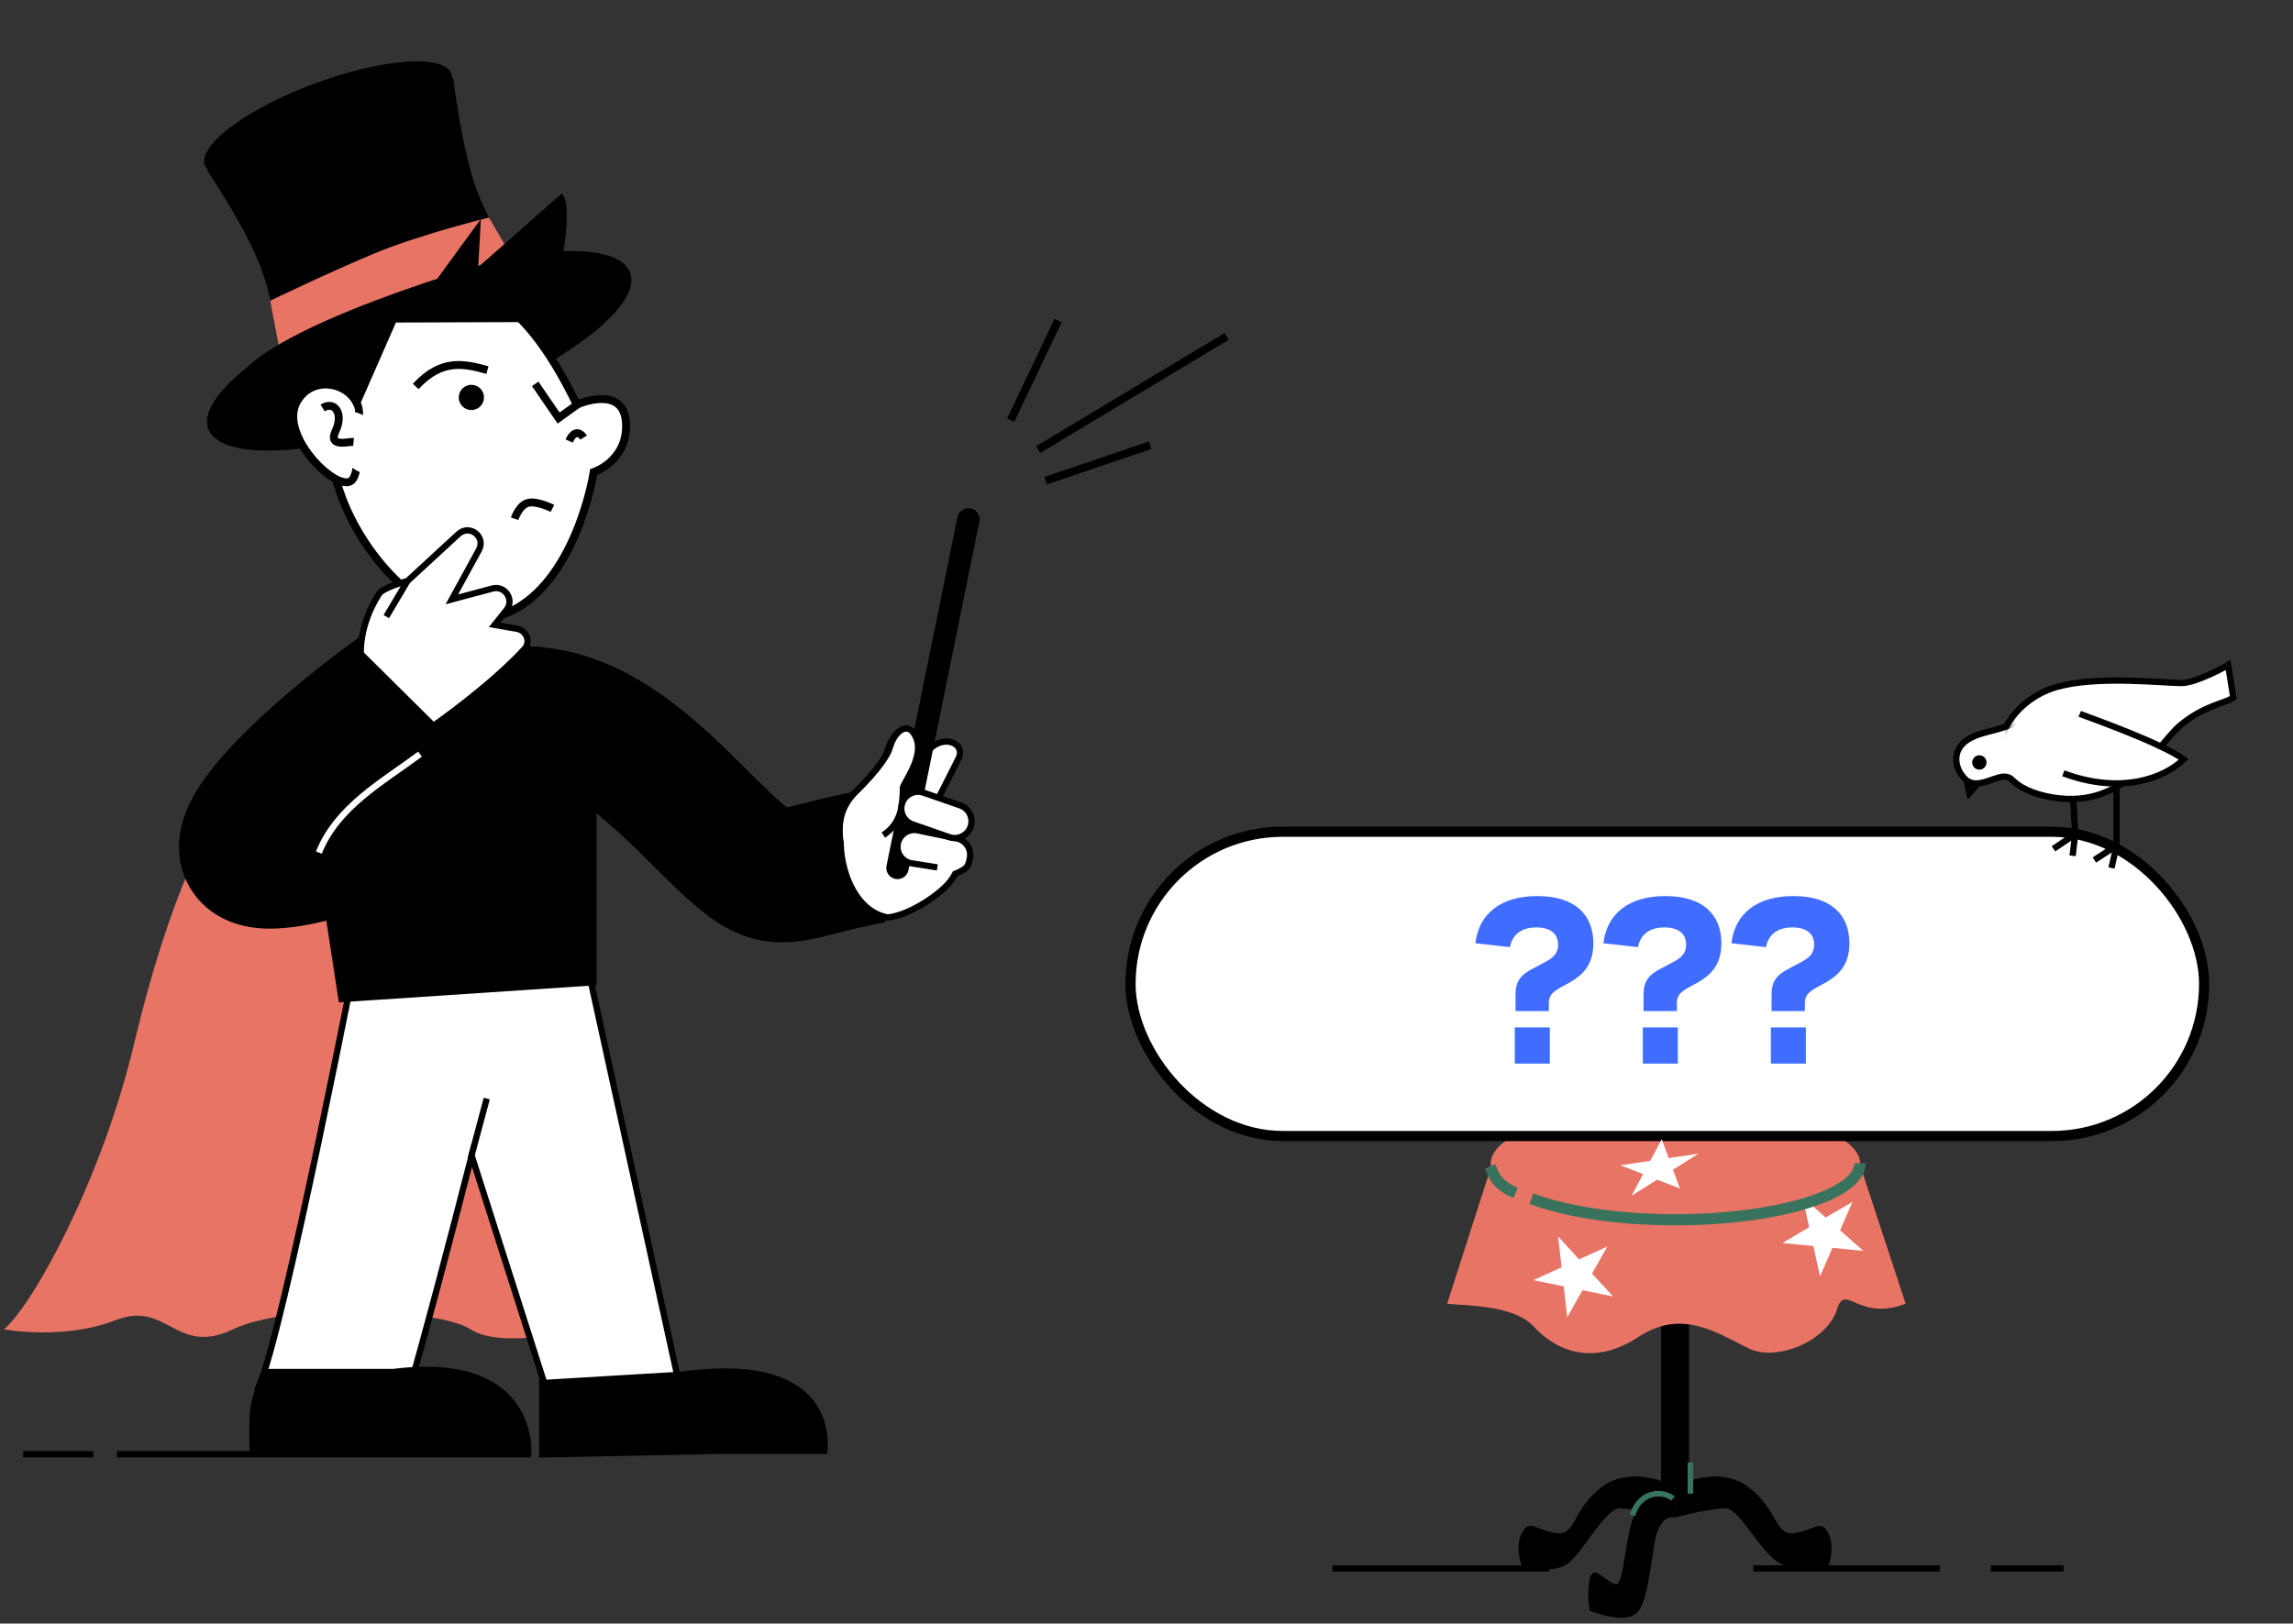 <svg width="377" height="267" viewBox="0 0 377 267" fill="none" xmlns="http://www.w3.org/2000/svg">
<rect x="0" y="0" width="377" height="267" fill="#333333" stroke="none"/>
<path fill-rule="evenodd" clip-rule="evenodd" d="M65.144 47.51C46.009 54.603 32.178 64.891 34.253 70.487C36.328 76.083 53.522 74.869 72.657 67.775C91.792 60.681 105.622 50.394 103.547 44.798C101.473 39.202 84.279 40.416 65.144 47.51ZM67.975 55.164C55.377 59.834 45.788 65.307 46.56 67.387C47.331 69.467 58.169 67.367 70.768 62.697C83.366 58.026 92.954 52.553 92.183 50.473C91.412 48.393 80.574 50.493 67.975 55.164Z" fill="black"/>
<path fill-rule="evenodd" clip-rule="evenodd" d="M87.483 47.931L46.952 62.956C46.952 62.956 46.597 60.101 45.934 56.364C47.743 55.181 50.646 53.661 53.764 52.197C57.509 50.44 61.486 48.799 64.099 47.963L63.714 46.76C61.027 47.62 56.995 49.285 53.227 51.054C50.359 52.4 47.599 53.827 45.69 55.021C45 51.342 44.044 47.088 42.86 43.895C40.27 36.909 33.538 26.773 33.538 26.773L74.069 11.748C74.069 11.748 75.548 23.761 78.161 30.808C80.774 37.856 87.483 47.931 87.483 47.931ZM68.543 46.539C71.986 45.263 74.261 44.421 77.403 44.004L77.237 42.752C73.945 43.189 71.549 44.077 68.133 45.344L68.103 45.355L68.543 46.539Z" fill="black"/>
<ellipse cx="53.955" cy="19.656" rx="21.613" ry="6.321" transform="rotate(159.659 53.955 19.656)" fill="black"/>
<path d="M34.308 70.576C32.234 64.98 46.064 54.693 65.199 47.599C84.334 40.505 101.528 39.291 103.603 44.887C105.677 50.483 91.847 60.77 72.712 67.864C53.577 74.958 36.383 76.172 34.308 70.576Z" fill="black"/>
<path fill-rule="evenodd" clip-rule="evenodd" d="M47.026 63.045L87.556 48.019C87.556 48.019 80.966 38.265 78.429 31.422C75.892 24.578 74.531 12.886 74.531 12.886L34.001 27.911C34.001 27.911 40.613 37.725 43.128 44.509C45.643 51.293 47.026 63.045 47.026 63.045ZM68.606 46.626C72.049 45.35 74.325 44.508 77.467 44.091L77.3 42.839C74.009 43.276 71.613 44.164 68.197 45.431L68.167 45.442L68.606 46.626Z" fill="black"/>
<path d="M87.547 48.019L47.016 63.045L44.424 49.449C44.424 49.449 54.191 44.738 61.66 41.635C69.13 38.533 80.391 35.775 80.391 35.775L87.547 48.019Z" fill="#E87465"/>
<path d="M22.027 171.725C33.518 123.462 47.99 118.496 63.847 106.315L97.631 117.117L96.023 218.609C96.023 218.609 82.425 221.95 77.369 218.609C72.313 215.268 47.722 214.119 38.299 218.609C28.876 223.099 27.543 213.766 18.994 217.107C10.445 220.448 0.653 218.609 0.653 218.609C5.556 214.396 16.738 193.939 22.027 171.725Z" fill="#E87465"/>
<path fill-rule="evenodd" clip-rule="evenodd" d="M70.629 111.858C73.647 111.696 89.222 111.068 89.222 115.328C89.222 117.259 90.868 119.041 92.634 120.954C96.586 125.234 101.143 130.168 89.222 138.896C89.086 140.035 88.846 141.522 88.517 143.301L96.505 158.497L112.391 230.955H90.6L77.548 190.049C73.797 204.755 69.956 219.145 67.368 228.288C65.338 228.288 62.684 228.699 59.831 229.141C53.432 230.132 46.035 231.278 42.441 228.288C46.432 220.003 59.31 153.464 59.31 153.464L61.751 144.08C58.338 137.401 55.353 134.008 55.353 134.008C55.353 134.008 44.079 112.557 70.629 111.858Z" fill="white"/>
<path d="M70.629 111.858L70.642 112.374L70.656 112.373L70.629 111.858ZM92.634 120.954L93.013 120.604L92.634 120.954ZM89.222 138.896L88.917 138.48L88.737 138.613L88.71 138.835L89.222 138.896ZM88.517 143.301L88.01 143.207L87.978 143.383L88.061 143.541L88.517 143.301ZM96.505 158.497L97.009 158.386L96.994 158.318L96.962 158.257L96.505 158.497ZM112.391 230.955V231.471H113.033L112.895 230.845L112.391 230.955ZM90.6 230.955L90.109 231.112L90.224 231.471H90.6V230.955ZM77.548 190.049L78.039 189.892L77.492 188.178L77.048 189.921L77.548 190.049ZM67.368 228.288L67.368 228.804H67.758L67.864 228.429L67.368 228.288ZM59.831 229.141L59.91 229.651L59.831 229.141ZM42.441 228.288L41.976 228.064L41.801 228.427L42.111 228.685L42.441 228.288ZM59.31 153.464L58.811 153.334L58.807 153.349L58.804 153.365L59.31 153.464ZM61.751 144.08L62.251 144.21L62.3 144.02L62.211 143.845L61.751 144.08ZM55.353 134.008L54.896 134.248L54.925 134.302L54.965 134.348L55.353 134.008ZM89.738 115.328C89.738 114.617 89.406 114.03 88.893 113.566C88.391 113.112 87.7 112.76 86.915 112.48C85.343 111.919 83.248 111.599 81.1 111.421C76.793 111.062 72.115 111.262 70.601 111.343L70.656 112.373C72.16 112.293 76.78 112.097 81.014 112.449C83.138 112.626 85.125 112.937 86.568 113.452C87.29 113.709 87.84 114.006 88.201 114.332C88.552 114.649 88.706 114.974 88.706 115.328H89.738ZM93.013 120.604C92.123 119.64 91.299 118.746 90.692 117.857C90.086 116.97 89.738 116.145 89.738 115.328H88.706C88.706 116.443 89.181 117.474 89.84 118.439C90.497 119.402 91.379 120.355 92.255 121.304L93.013 120.604ZM89.527 139.313C95.52 134.925 97.553 131.365 97.396 128.231C97.318 126.677 96.702 125.297 95.875 124.051C95.051 122.809 93.996 121.668 93.013 120.604L92.255 121.304C93.249 122.38 94.245 123.461 95.015 124.621C95.781 125.776 96.3 126.978 96.365 128.283C96.495 130.869 94.845 134.14 88.917 138.48L89.527 139.313ZM89.025 143.395C89.354 141.611 89.597 140.112 89.734 138.958L88.71 138.835C88.576 139.958 88.338 141.433 88.01 143.207L89.025 143.395ZM96.962 158.257L88.974 143.061L88.061 143.541L96.049 158.737L96.962 158.257ZM112.895 230.845L97.009 158.386L96.001 158.607L111.887 231.066L112.895 230.845ZM90.6 231.471H112.391V230.439H90.6V231.471ZM77.056 190.205L90.109 231.112L91.092 230.799L78.039 189.892L77.056 190.205ZM67.864 228.429C70.454 219.28 74.296 204.885 78.048 190.176L77.048 189.921C73.297 204.625 69.457 219.01 66.871 228.148L67.864 228.429ZM59.91 229.651C62.778 229.207 65.387 228.804 67.368 228.804L67.368 227.772C65.289 227.772 62.59 228.192 59.752 228.631L59.91 229.651ZM42.111 228.685C44.057 230.304 46.967 230.76 50.09 230.723C53.232 230.686 56.719 230.145 59.91 229.651L59.752 228.631C56.544 229.128 53.133 229.655 50.078 229.691C47.004 229.728 44.418 229.262 42.771 227.891L42.111 228.685ZM59.31 153.464C58.804 153.365 58.804 153.366 58.804 153.366C58.803 153.367 58.803 153.367 58.803 153.368C58.803 153.371 58.802 153.374 58.801 153.378C58.8 153.386 58.797 153.398 58.794 153.414C58.788 153.446 58.779 153.493 58.767 153.556C58.742 153.682 58.706 153.87 58.658 154.114C58.563 154.603 58.423 155.322 58.243 156.24C57.883 158.075 57.364 160.706 56.73 163.889C55.46 170.255 53.726 178.83 51.867 187.663C50.008 196.496 48.026 205.585 46.259 212.982C45.375 216.68 44.546 219.952 43.815 222.555C43.08 225.171 42.452 227.075 41.976 228.064L42.906 228.512C43.427 227.43 44.075 225.442 44.808 222.834C45.545 220.212 46.377 216.926 47.262 213.222C49.032 205.812 51.018 196.712 52.877 187.875C54.737 179.038 56.472 170.459 57.742 164.091C58.377 160.906 58.895 158.274 59.255 156.438C59.435 155.52 59.576 154.801 59.671 154.311C59.719 154.067 59.755 153.879 59.78 153.753C59.792 153.69 59.801 153.642 59.807 153.61C59.811 153.594 59.813 153.582 59.815 153.574C59.815 153.57 59.816 153.567 59.816 153.565C59.816 153.564 59.817 153.563 59.817 153.562C59.817 153.562 59.817 153.562 59.31 153.464ZM61.252 143.95L58.811 153.334L59.81 153.593L62.251 144.21L61.252 143.95ZM55.353 134.008C54.965 134.348 54.965 134.348 54.965 134.348L54.965 134.348C54.965 134.348 54.965 134.348 54.965 134.348C54.965 134.349 54.966 134.349 54.966 134.35C54.968 134.351 54.969 134.353 54.972 134.356C54.977 134.362 54.985 134.371 54.995 134.383C55.017 134.408 55.049 134.446 55.092 134.497C55.177 134.599 55.304 134.754 55.467 134.962C55.794 135.377 56.268 136.001 56.849 136.834C58.009 138.5 59.597 140.998 61.292 144.315L62.211 143.845C60.492 140.483 58.88 137.945 57.695 136.244C57.103 135.394 56.617 134.753 56.278 134.323C56.108 134.108 55.975 133.945 55.884 133.836C55.838 133.781 55.803 133.74 55.779 133.712C55.767 133.698 55.758 133.687 55.751 133.679C55.748 133.676 55.745 133.673 55.743 133.671C55.743 133.67 55.742 133.669 55.741 133.668C55.741 133.668 55.741 133.668 55.741 133.667C55.74 133.667 55.74 133.667 55.74 133.667C55.74 133.667 55.74 133.667 55.353 134.008ZM70.615 111.342C63.916 111.519 59.518 113.005 56.722 115.209C53.912 117.423 52.781 120.313 52.521 123.148C52.262 125.969 52.862 128.746 53.514 130.801C53.842 131.832 54.185 132.69 54.447 133.291C54.578 133.592 54.689 133.828 54.768 133.991C54.808 134.073 54.839 134.136 54.861 134.179C54.872 134.2 54.88 134.217 54.886 134.229C54.889 134.234 54.891 134.239 54.893 134.242C54.894 134.244 54.895 134.245 54.895 134.246C54.895 134.246 54.895 134.247 54.896 134.247C54.896 134.247 54.896 134.248 55.353 134.008C55.809 133.768 55.81 133.768 55.81 133.768C55.81 133.768 55.809 133.768 55.809 133.768C55.809 133.767 55.809 133.767 55.808 133.766C55.807 133.764 55.806 133.76 55.803 133.756C55.799 133.747 55.791 133.732 55.782 133.713C55.763 133.675 55.734 133.618 55.697 133.542C55.624 133.39 55.518 133.166 55.393 132.878C55.142 132.304 54.813 131.48 54.498 130.489C53.867 128.5 53.307 125.872 53.549 123.242C53.789 120.627 54.818 118.023 57.361 116.019C59.918 114.004 64.067 112.547 70.642 112.374L70.615 111.342Z" fill="black"/>
<path d="M80.03 180.656L77.388 190.538" stroke="black" stroke-width="1.032"/>
<path d="M19.237 239.145L87.262 239.145" stroke="black" stroke-width="1.032"/>
<path d="M219.074 257.921L254.7 257.921" stroke="black" stroke-width="1.032"/>
<path d="M288.256 257.921L318.939 257.921" stroke="black" stroke-width="1.032"/>
<path d="M327.33 257.921L339.28 257.921" stroke="black" stroke-width="1.032"/>
<path d="M15.35 239.145L3.819 239.145" stroke="black" stroke-width="1.032"/>
<path d="M87.358 239.265C87.358 239.265 88.919 222.097 64.603 225.117L43.371 225.117C43.371 225.117 41.315 228.919 41.085 232.366C40.855 235.814 41.085 239.265 41.085 239.265L87.358 239.265Z" fill="black"/>
<path d="M135.974 239.084C135.974 239.084 139.158 221.883 112.181 225.553L88.634 226.956L88.634 239.702L119.186 239.084L135.974 239.084Z" fill="black"/>
<path fill-rule="evenodd" clip-rule="evenodd" d="M94.825 66.536C94.825 66.536 102.936 62.92 102.936 70.061C102.936 75.906 97.605 77.632 97.605 77.632C97.037 81.255 93.197 98.237 81.605 101.412L80.409 110.32L68.208 109.025L68.867 98.526C60.151 92.473 53.057 79.527 54.749 70.256C57.482 55.286 76.489 28.42 94.825 66.536Z" fill="white"/>
<path d="M102.936 70.061L103.584 70.061L103.584 70.061L102.936 70.061ZM94.825 66.536L94.24 66.817L94.513 67.385L95.088 67.128L94.825 66.536ZM97.605 77.632L97.406 77.015L97.027 77.138L96.965 77.531L97.605 77.632ZM81.605 101.412L81.434 100.787L81.02 100.9L80.963 101.326L81.605 101.412ZM80.409 110.32L80.341 110.964L80.968 111.031L81.051 110.406L80.409 110.32ZM68.208 109.025L67.561 108.985L67.522 109.604L68.14 109.67L68.208 109.025ZM68.867 98.526L69.514 98.566L69.537 98.201L69.237 97.993L68.867 98.526ZM54.749 70.256L54.112 70.14L54.749 70.256ZM103.584 70.061C103.584 68.153 103.038 66.835 102.095 66.01C101.168 65.199 99.971 64.967 98.876 64.973C97.776 64.979 96.696 65.226 95.906 65.462C95.508 65.581 95.175 65.7 94.941 65.79C94.824 65.835 94.731 65.872 94.666 65.899C94.634 65.913 94.609 65.923 94.591 65.931C94.582 65.935 94.575 65.938 94.57 65.94C94.567 65.941 94.565 65.942 94.564 65.943C94.563 65.943 94.562 65.944 94.562 65.944C94.562 65.944 94.561 65.944 94.561 65.944C94.561 65.944 94.561 65.944 94.825 66.536C95.088 67.128 95.088 67.128 95.088 67.129C95.088 67.129 95.088 67.129 95.088 67.129C95.088 67.129 95.088 67.129 95.088 67.129C95.089 67.128 95.09 67.128 95.091 67.127C95.094 67.126 95.098 67.124 95.105 67.121C95.118 67.116 95.138 67.107 95.165 67.096C95.219 67.073 95.3 67.04 95.405 67C95.614 66.92 95.916 66.812 96.278 66.704C97.008 66.485 97.956 66.274 98.884 66.269C99.817 66.264 100.648 66.466 101.242 66.986C101.819 67.491 102.288 68.398 102.288 70.061L103.584 70.061ZM97.605 77.632C97.805 78.249 97.805 78.248 97.805 78.248C97.806 78.248 97.806 78.248 97.806 78.248C97.807 78.248 97.808 78.248 97.808 78.247C97.81 78.247 97.811 78.246 97.814 78.246C97.818 78.244 97.823 78.242 97.83 78.24C97.843 78.236 97.862 78.229 97.885 78.221C97.931 78.204 97.995 78.18 98.076 78.148C98.237 78.083 98.463 77.985 98.731 77.849C99.266 77.578 99.981 77.151 100.696 76.527C102.138 75.27 103.584 73.21 103.584 70.061L102.288 70.061C102.288 72.757 101.068 74.483 99.844 75.55C99.228 76.088 98.609 76.458 98.145 76.693C97.914 76.81 97.723 76.892 97.593 76.945C97.527 76.971 97.478 76.99 97.445 77.001C97.429 77.007 97.418 77.011 97.411 77.013C97.408 77.014 97.406 77.015 97.405 77.015C97.404 77.016 97.404 77.016 97.404 77.016C97.404 77.016 97.404 77.016 97.405 77.015C97.405 77.015 97.405 77.015 97.405 77.015C97.405 77.015 97.406 77.015 97.605 77.632ZM81.776 102.037C87.845 100.375 91.814 95.125 94.322 89.974C96.838 84.804 97.955 79.586 98.246 77.732L96.965 77.531C96.687 79.301 95.6 84.386 93.156 89.406C90.703 94.445 86.957 99.274 81.434 100.787L81.776 102.037ZM81.051 110.406L82.247 101.498L80.963 101.326L79.766 110.234L81.051 110.406ZM68.14 109.67L80.341 110.964L80.477 109.675L68.277 108.381L68.14 109.67ZM68.22 98.485L67.561 108.985L68.855 109.066L69.514 98.566L68.22 98.485ZM54.112 70.14C53.23 74.969 54.641 80.673 57.329 85.895C60.021 91.126 64.039 95.962 68.498 99.058L69.237 97.993C64.979 95.037 61.092 90.374 58.481 85.301C55.865 80.219 54.576 74.815 55.387 70.372L54.112 70.14ZM95.409 66.255C90.802 56.678 86.105 51.077 81.542 48.374C76.933 45.644 72.514 45.907 68.638 47.913C64.8 49.9 61.518 53.579 59.032 57.662C56.542 61.752 54.81 66.312 54.112 70.14L55.387 70.372C56.055 66.715 57.724 62.303 60.139 58.336C62.559 54.363 65.686 50.901 69.234 49.064C72.743 47.248 76.685 47.004 80.882 49.49C85.124 52.002 89.68 57.337 94.24 66.817L95.409 66.255Z" fill="black"/>
<path d="M47.775 67.403C47.775 67.403 54.16 56.819 58.956 67.039L65.096 53.042L86.921 52.962L99.23 42.557L87.739 41.063C87.739 41.063 45.862 52.164 39.016 62.207C33.228 70.698 47.775 67.403 47.775 67.403Z" fill="black"/>
<circle cx="77.5" cy="65.358" r="2.075" transform="rotate(14.168 77.5 65.358)" fill="black"/>
<path d="M84.606 85.305C84.606 85.305 85.371 83.013 86.863 82.685C88.355 82.357 90.824 83.604 90.824 83.604" stroke="black" stroke-width="1.296"/>
<path d="M80.137 60.857C76.342 59.818 72.623 58.912 68.346 63.553" stroke="black" stroke-width="1.296"/>
<path d="M48.744 66.195C51.125 61.61 57.471 62.752 58.879 66.845C59.529 68.737 57.95 71.731 58.33 73.52C58.773 75.601 58.83 77.463 58.032 78.757C56.178 81.763 45.768 71.926 48.744 66.195Z" fill="white" stroke="black" stroke-width="1.296"/>
<path d="M54.761 69.606C56.253 66.738 60.191 67.432 61.053 69.982C61.452 71.161 60.462 73.034 60.693 74.149C60.962 75.447 60.992 76.608 60.492 77.418C59.332 79.299 52.896 73.192 54.761 69.606Z" fill="white"/>
<path d="M95.49 66.123L91.84 68.747L87.995 63.126" stroke="black" stroke-width="1.296"/>
<path d="M58.133 72.663C57.362 72.594 53.85 73.678 55.19 70.848C56.529 68.018 55.013 65.864 53.041 67.086" stroke="black" stroke-width="1.296"/>
<path d="M95.951 71.964C95.544 71.306 94.499 70.499 93.573 72.528" stroke="black" stroke-width="1.296"/>
<path fill-rule="evenodd" clip-rule="evenodd" d="M60.701 103.618C51.23 110.292 40.247 119.446 34.515 126.879C33.066 128.758 31.45 131.157 30.451 133.841C29.568 136.215 28.155 141.694 31.81 146.866C35.305 151.812 40.744 152.569 43.368 152.691C46.43 152.834 49.753 152.319 53.037 151.554L53.655 151.41L55.712 164.838L98.082 162.025V133.771C100.561 135.744 103.362 138.335 106.714 141.687C110.129 145.102 113.084 148.01 115.707 150.067C118.526 152.279 121.951 154.322 126.409 154.841C130.268 155.291 133.843 154.403 136.106 153.84L136.19 153.819C136.694 153.694 137.201 153.566 137.717 153.435C139.929 152.873 142.329 152.264 145.59 151.653L141.527 129.986C137.517 130.737 134.368 131.538 132.135 132.107L132.135 132.107L132.134 132.107C131.676 132.223 131.257 132.33 130.877 132.424C130.217 132.588 129.728 132.698 129.376 132.772L129.313 132.722C127.932 131.639 125.942 129.739 122.302 126.099C115.247 119.044 107.74 112.205 98.627 108.713C88.768 104.935 78.524 105.55 67.014 109.974C66.526 110.162 66.048 110.35 65.579 110.541L60.701 103.618Z" fill="black"/>
<path d="M153.185 122.88C155.626 120.851 158.728 122.43 157.602 124.718C156.476 127.007 153.817 132.187 153.817 132.187C156.484 133.483 160.174 139.748 156.288 144.885C154.658 147.04 149.66 150.47 145.966 150.885C138.231 149.47 136.184 136.066 140.195 130.733C140.195 130.733 145.233 125.975 146.015 123.22C146.796 120.465 149.142 118.641 150.375 121.727C151.608 124.812 148.373 128.912 148.167 129.827C152.043 128.503 149.661 125.809 153.185 122.88Z" fill="white" stroke="black" stroke-width="1.032"/>
<path d="M74.292 98.566L78.727 90.46C79.928 88.264 77.208 86.135 75.368 87.83C71.057 91.801 66.982 95.562 66.982 95.562C66.982 95.562 63.001 96.568 62.297 97.681C58.95 102.975 59.329 107.534 59.329 107.534L71.264 119.358C71.264 119.358 80.466 112.97 86.2 106.764C87.319 105.553 86.591 103.683 84.968 103.398L81.328 102.757L83.275 100.318C84.613 98.643 83.037 96.231 80.965 96.784L74.292 98.566Z" fill="white"/>
<path d="M66.982 95.562C66.982 95.562 63.001 96.568 62.297 97.681C58.95 102.975 59.329 107.534 59.329 107.534L71.264 119.358C71.264 119.358 80.466 112.97 86.2 106.764C87.319 105.553 86.591 103.683 84.968 103.398L81.328 102.757L83.275 100.318C84.613 98.643 83.037 96.231 80.965 96.784L74.292 98.566L78.727 90.46C79.928 88.264 77.208 86.135 75.368 87.83C71.057 91.801 66.982 95.562 66.982 95.562ZM66.982 95.562L63.511 101.4" stroke="black" stroke-width="1.032"/>
<path d="M69.054 124.017C62.867 128.627 55.478 132.628 52.422 140.204" stroke="white" stroke-width="1.032"/>
<path d="M159.221 85.419L147.561 142.732" stroke="black" stroke-width="3.677" stroke-linecap="round"/>
<path d="M171.911 79.048L189.101 73.217" stroke="black" stroke-width="1.296"/>
<path d="M166.169 69.091L173.965 52.7" stroke="black" stroke-width="1.296"/>
<path d="M170.701 73.927L201.67 55.326" stroke="black" stroke-width="1.296"/>
<path d="M79.061 36.006L71.017 47.037L88.048 53.813C92.185 49.217 94.558 33.374 92.336 31.842L78.626 43.931L79.061 36.006Z" fill="black"/>
<path d="M140.484 130.418C140.484 130.418 145.523 125.66 146.305 122.905C147.086 120.15 149.432 118.326 150.665 121.412C151.898 124.497 148.663 128.597 148.457 129.512C148.404 132.625 149.097 134.776 146.18 136.699C144.973 138.308 140.927 141.402 139.686 140.345C138.135 139.024 137.845 133.166 140.484 130.418Z" fill="white"/>
<path d="M145.229 137.329C148.147 135.406 148.403 132.626 148.456 129.513C148.662 128.597 151.897 124.497 150.664 121.412C149.431 118.327 147.085 120.151 146.303 122.906C145.522 125.66 140.483 130.418 140.483 130.418C137.844 133.167 137.76 136.182 138.277 139.599" stroke="black" stroke-width="1.032"/>
<path fill-rule="evenodd" clip-rule="evenodd" d="M147.618 138.699C147.924 137.207 149.382 136.246 150.874 136.552L157.309 137.874C158.801 138.18 159.762 139.638 159.455 141.13C159.149 142.622 157.691 143.583 156.199 143.276L149.765 141.955C148.273 141.649 147.312 140.191 147.618 138.699Z" fill="white"/>
<path d="M156.836 143.792C159.048 142.844 159.149 142.622 159.455 141.13C159.762 139.638 158.801 138.18 157.309 137.874L150.874 136.552C149.382 136.246 147.924 137.207 147.618 138.699C147.312 140.191 148.273 141.649 149.765 141.955L154.107 142.643" stroke="black" stroke-width="1.032"/>
<path fill-rule="evenodd" clip-rule="evenodd" d="M148.338 132.057C148.838 130.618 150.41 129.857 151.848 130.357L157.881 132.454C159.32 132.954 160.081 134.525 159.581 135.964C159.081 137.403 157.509 138.164 156.071 137.664L150.038 135.567C148.599 135.067 147.838 133.496 148.338 132.057Z" fill="white" stroke="black" stroke-width="1.032"/>
<ellipse cx="275.394" cy="191.92" rx="30.093" ry="9.214" fill="black"/>
<path d="M305.487 194.127C305.487 199.216 292.014 203.341 275.394 203.341C258.774 203.341 245.301 199.216 245.301 194.127C245.301 192.668 245.301 191.665 245.301 191.665C245.301 191.665 263.538 184.913 275.394 184.913C283.264 184.913 305.487 191.665 305.487 191.665C305.487 191.665 305.487 191.448 305.487 194.127Z" fill="black"/>
<rect x="273.098" y="202.9" width="4.596" height="41.597" fill="black"/>
<path d="M287.386 244.495C283.354 241.444 277.715 243.223 275.399 244.495V249.534C277.306 249.08 280.988 248.145 283.603 248.036C286.218 247.927 289.897 256.596 293.515 257.434C297.133 258.272 300.598 257.434 300.598 257.434C301.006 256.481 301.579 254.084 300.598 252.122C299.372 249.671 298.261 251.714 294.992 252.122C291.723 252.531 292.425 248.309 287.386 244.495Z" fill="black"/>
<path d="M263.413 244.495C267.445 241.444 273.084 243.223 275.399 244.495V249.534C273.492 249.08 269.025 248.145 266.41 248.036C263.794 247.927 260.054 255.963 257.284 257.434C254.513 258.906 250.201 257.434 250.201 257.434C249.792 256.481 249.22 254.084 250.201 252.122C251.427 249.671 252.653 251.714 255.922 252.122C259.191 252.531 258.373 248.309 263.413 244.495Z" fill="black"/>
<path d="M269.449 247.618C271.451 244.566 274.25 246.346 275.399 247.618V249.52C274.269 249.348 273.409 249.815 272.549 251.683C271.689 253.55 271.264 262.306 269.449 264.882C267.634 267.458 261.393 264.882 261.393 264.882C261.19 263.929 260.906 261.532 261.393 259.57C262.001 257.118 263.972 260.115 265.595 260.524C267.218 260.932 266.947 251.431 269.449 247.618Z" fill="black"/>
<path d="M275.05 246.451C273.806 245.264 269.765 244.797 268.386 249.209" stroke="#39735D" stroke-width="0.919"/>
<path d="M277.93 245.637V240.524" stroke="#39735D" stroke-width="0.919"/>
<path d="M245.263 191.551L237.93 214.404C241.284 214.745 248.896 214.609 252.17 218.156C256.264 222.59 262.403 224.466 269.396 219.861C276.388 215.257 281.963 218.982 287.474 221.737C291.908 223.955 300.35 220.714 302.056 215.257C303.42 210.891 305.466 217.391 313.312 214.404L305.466 190.527L296.257 189.163L272.551 187.628L245.263 191.551Z" fill="#E87465"/>
<ellipse cx="275.457" cy="191.295" rx="30.357" ry="9.295" fill="#E87465"/>
<rect x="185.874" y="136.779" width="176.513" height="50.041" rx="25.02" fill="white" stroke="black" stroke-width="1.672"/>
<path d="M347.983 128.309L347.983 139.068M347.983 139.068L344.343 141.424M347.983 139.068L347.158 142.745" stroke="black" stroke-width="1.032"/>
<path d="M340.768 129.326L341.182 137.191M341.182 137.191L337.62 139.586M341.182 137.191L340.768 140.735" stroke="black" stroke-width="1.032"/>
<path d="M358.673 112.326C361.049 112.322 366.02 109.578 366.332 109.382L367.186 114.718C365.783 115.724 362.533 115.931 358.526 119.23C354.519 122.528 349.415 133.838 336.316 130.913C323.668 128.088 328.701 115.556 338.287 112.929C345.021 111.083 355.703 112.332 358.673 112.326Z" fill="white" stroke="black" stroke-width="1.032"/>
<path d="M359.049 124.764C354.069 123.082 342.79 117.591 341.968 117.248L336.122 122.019L339.097 127.639C346.494 131.418 355.827 127.901 359.049 124.764Z" fill="white"/>
<path d="M341.936 117.394C342.757 117.737 355.208 122.08 359.03 124.873C355.808 128.01 348.646 130.682 339.238 127.165" stroke="black" stroke-width="1.032"/>
<mask id="mask0_17805_6131" style="mask-type:alpha" maskUnits="userSpaceOnUse" x="313" y="115" width="19" height="21">
<path d="M329.498 115.442L330.171 118.537L330.474 120.103L331.953 133.568L313.256 135.009L316.18 120.267L329.498 115.442Z" fill="black"/>
</mask>
<g mask="url(#mask0_17805_6131)">
<path d="M323.799 130.399L322.992 126.753L325.764 128.199L323.799 130.399Z" fill="white" stroke="black" stroke-width="1.032"/>
<path d="M331.039 119.009C334.149 117.661 334.446 118.707 336.425 117.033L339.221 131.652C335.198 133.762 331.886 128.438 330.118 127.806C328.35 127.174 325.156 130.174 323.072 128.094C321.206 126.232 320.971 123.259 323.486 121.662C325.669 120.277 327.928 120.357 331.039 119.009Z" fill="white" stroke="black" stroke-width="1.032"/>
<circle cx="1.181" cy="1.181" r="1.181" transform="matrix(-0.706 0.708 0.708 0.706 325.431 123.719)" fill="black"/>
</g>
<path d="M249.172 163.595C249.172 161.516 249.892 160.356 251.971 159.316L253.451 158.516C255.25 157.637 256.17 156.917 256.17 155.317C256.17 153.598 254.97 152.518 252.611 152.518C250.092 152.518 248.652 153.718 248.252 155.757L242.574 155.117C243.134 150.359 246.613 147.359 252.771 147.359C259.049 147.359 261.969 150.518 261.969 155.117C261.969 158.796 260.089 160.436 257.97 161.636L256.57 162.395C255.13 163.235 254.651 163.755 254.651 165.035V166.274H249.172V163.595ZM249.052 174.912V168.954H254.811V174.912H249.052ZM270.221 163.595C270.221 161.516 270.941 160.356 273.02 159.316L274.5 158.516C276.3 157.637 277.219 156.917 277.219 155.317C277.219 153.598 276.02 152.518 273.66 152.518C271.141 152.518 269.701 153.718 269.301 155.757L263.623 155.117C264.183 150.359 267.662 147.359 273.82 147.359C280.099 147.359 283.018 150.518 283.018 155.117C283.018 158.796 281.138 160.436 279.019 161.636L277.619 162.395C276.18 163.235 275.7 163.755 275.7 165.035V166.274H270.221V163.595ZM270.101 174.912V168.954H275.86V174.912H270.101ZM291.27 163.595C291.27 161.516 291.99 160.356 294.07 159.316L295.549 158.516C297.349 157.637 298.269 156.917 298.269 155.317C298.269 153.598 297.069 152.518 294.709 152.518C292.19 152.518 290.751 153.718 290.351 155.757L284.672 155.117C285.232 150.359 288.711 147.359 294.869 147.359C301.148 147.359 304.067 150.518 304.067 155.117C304.067 158.796 302.188 160.436 300.068 161.636L298.668 162.395C297.229 163.235 296.749 163.755 296.749 165.035V166.274H291.27V163.595ZM291.15 174.912V168.954H296.909V174.912H291.15Z" fill="#406DFF"/>
<path d="M245.016 191.806C245.443 192.801 245.784 194.791 249.195 196.155" stroke="#39735D" stroke-width="1.839"/>
<path d="M304.578 197.639L302.536 202.32L306.357 205.708L301.274 205.213L299.233 209.894L298.133 204.907L293.05 204.411L297.453 201.825L296.354 196.838L300.175 200.226L304.578 197.639Z" fill="white"/>
<path d="M279.265 189.721L275.063 192.361L276.207 195.455L272.466 193.993L268.264 196.633L270.154 193.089L266.413 191.627L271.322 190.899L273.213 187.356L274.356 190.449L279.265 189.721Z" fill="white"/>
<path d="M256.175 203.333L259.62 207.103L264.27 204.991L261.749 209.433L265.194 213.202L260.191 212.178L257.67 216.619L257.099 211.544L252.096 210.519L256.746 208.408L256.175 203.333Z" fill="white"/>
<path d="M305.809 191.294C305.809 196.428 292.217 200.589 275.451 200.589C265.887 200.589 257.356 199.235 251.792 197.119" stroke="#39735D" stroke-width="1.839"/>
</svg>
